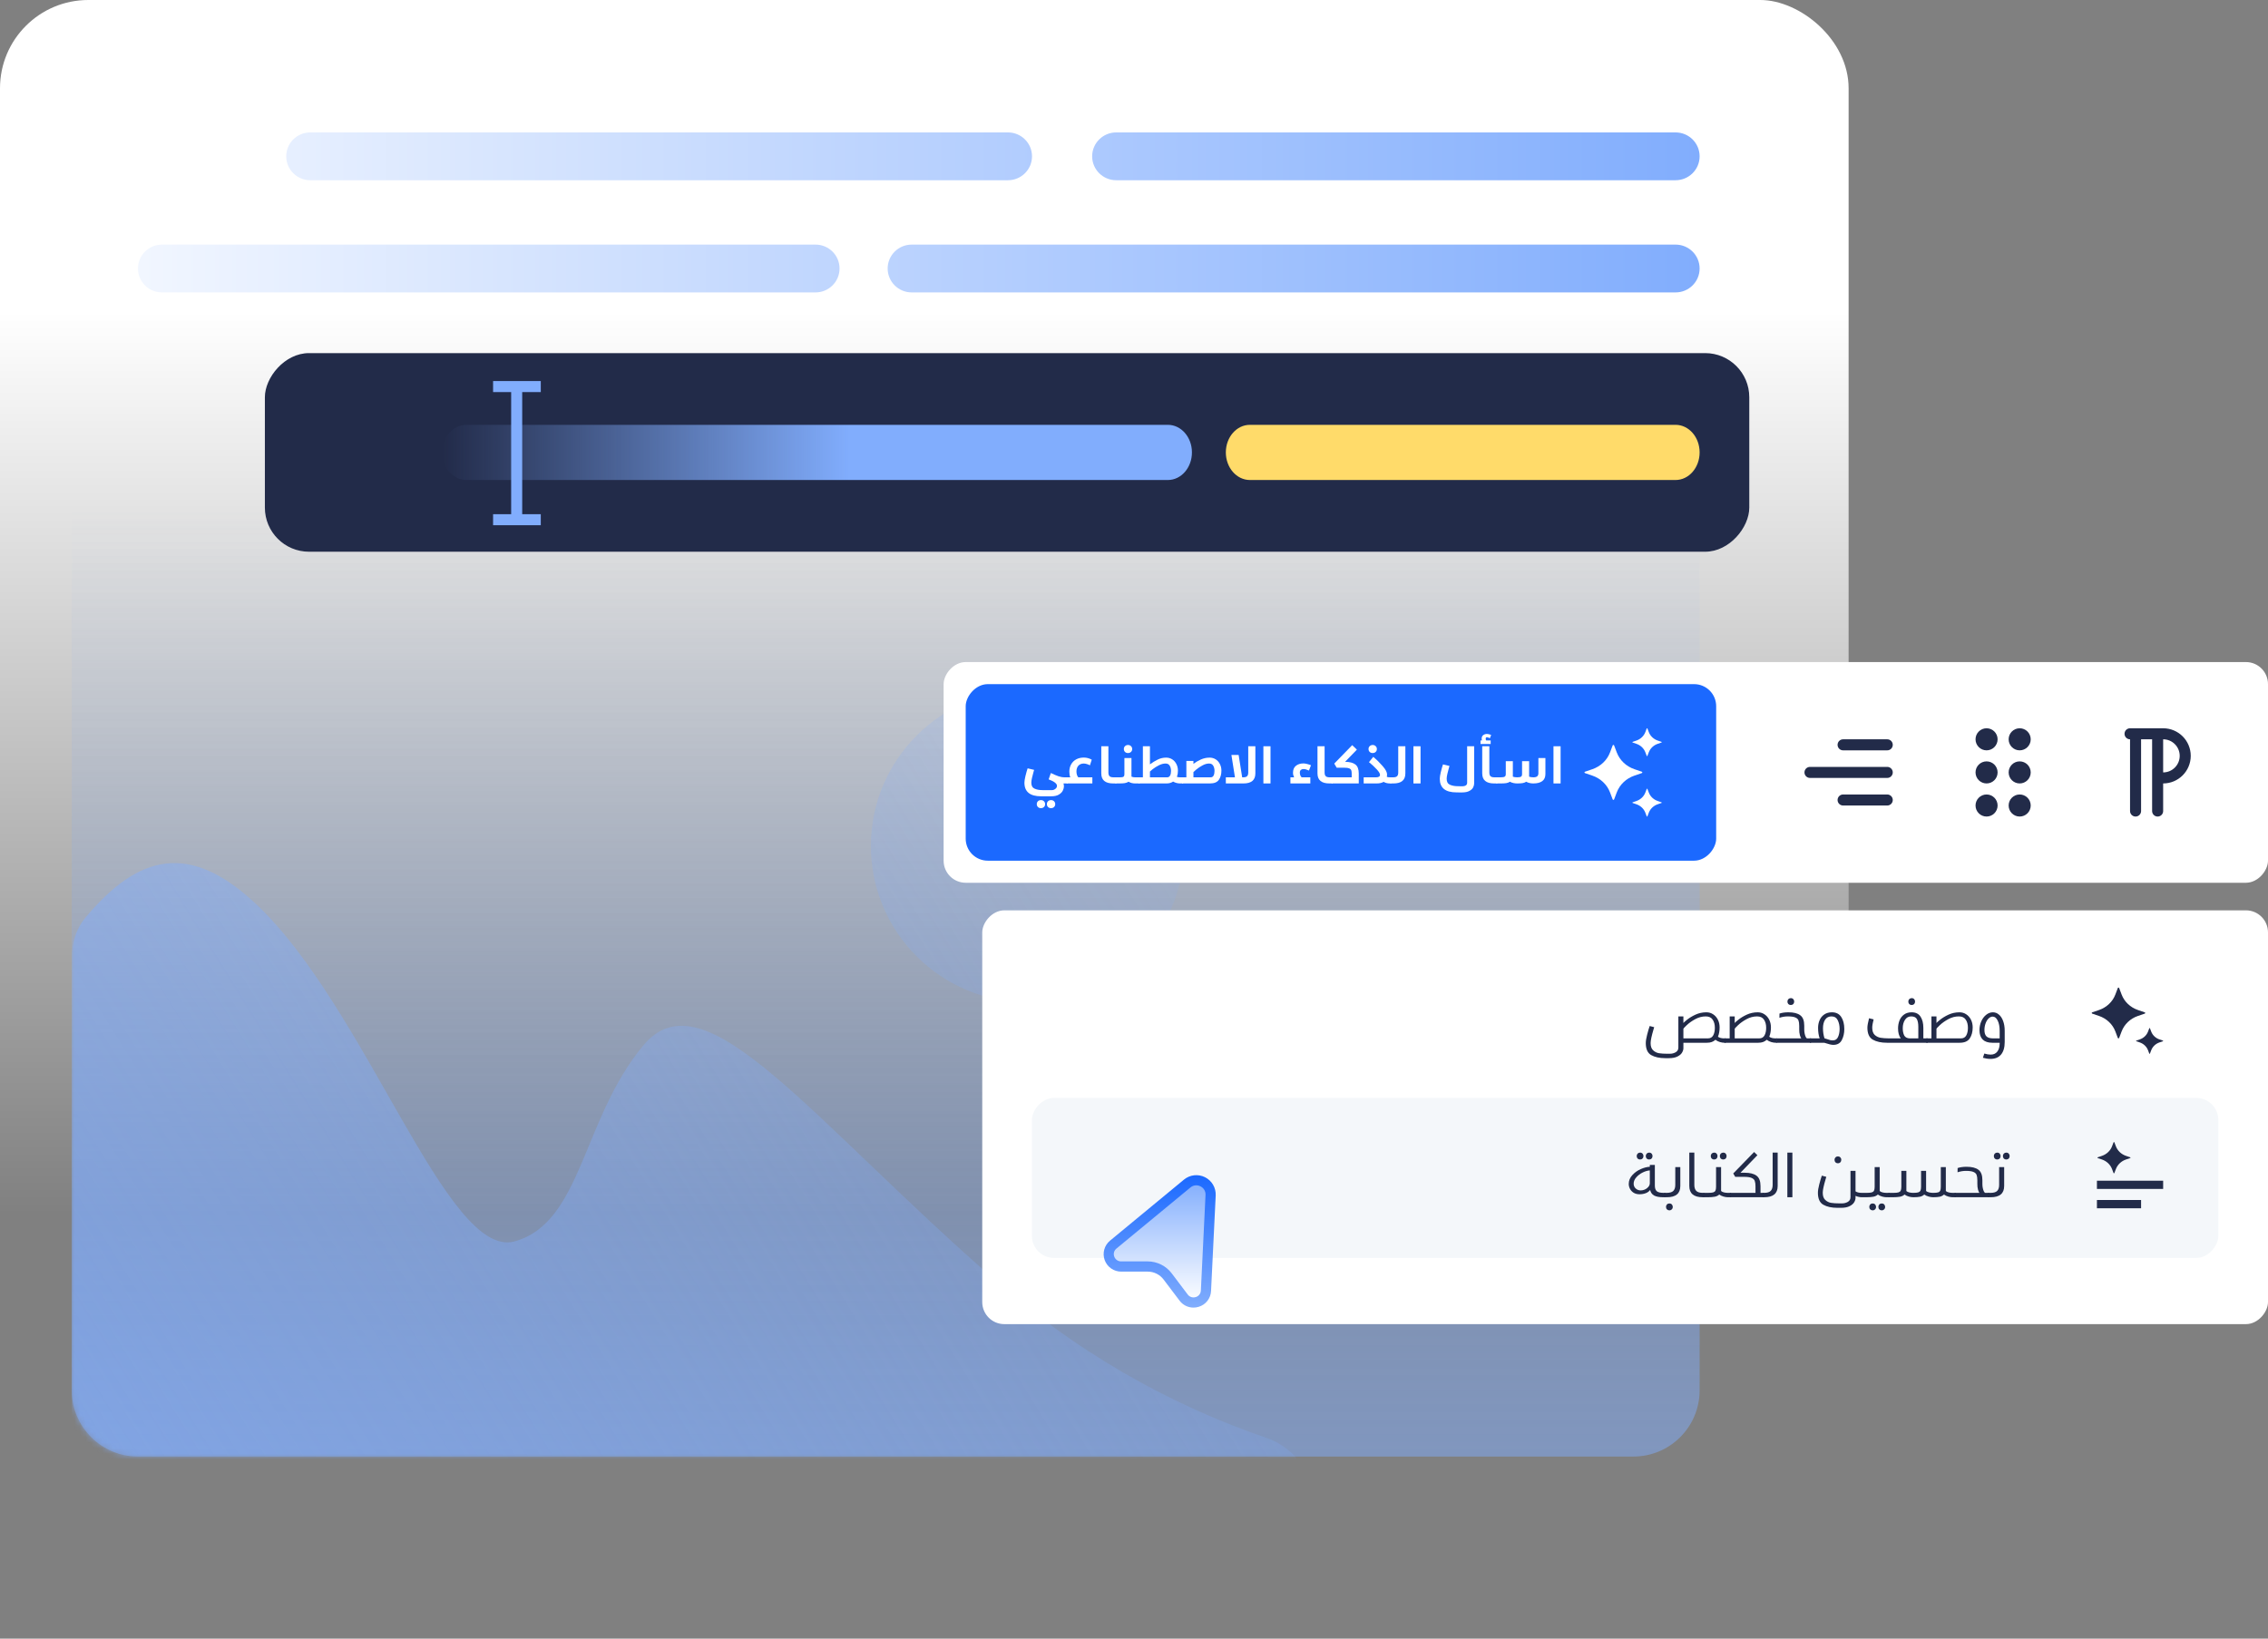 <svg width="411" height="297" viewBox="0 0 411 297" fill="none" xmlns="http://www.w3.org/2000/svg">
<rect x="0" y="0" width="411" height="297" fill="#808080" stroke="none"/>
<rect width="297" height="335" rx="16" transform="matrix(4.37114e-08 1 1 -4.37114e-08 0 0)" fill="url(#paint0_linear_571_1110)"/>
<path d="M308 76C308 69.373 302.627 64 296 64H25C18.373 64 13 69.373 13 76V252C13 258.628 18.373 264 25 264H296C302.627 264 308 258.628 308 252V76Z" fill="url(#paint1_linear_571_1110)" fill-opacity="0.5"/>
<mask id="mask0_571_1110" style="mask-type:alpha" maskUnits="userSpaceOnUse" x="13" y="64" width="295" height="201">
<path d="M308 76C308 69.373 302.627 64 296 64H25C18.373 64 13 69.373 13 76V252C13 258.628 18.373 264 25 264H296C302.627 264 308 258.628 308 252V76Z" fill="#81ADFD"/>
</mask>
<g mask="url(#mask0_571_1110)">
<path d="M46.431 163.886C34.347 152.498 25.086 154.85 15.49 166.309C13.831 168.291 13.023 170.837 13.023 173.421V271.907C13.023 278.535 18.396 283.907 25.023 283.907H226.28C232.753 283.907 238 278.66 238 272.187C238 266.892 234.432 262.301 229.422 260.587C215.964 255.983 198.315 247.674 181.207 232.8C146.67 202.787 127.738 176.122 116.603 189.454C105.467 202.786 105.483 221.675 93.218 225.008C80.953 228.341 66.475 182.773 46.431 163.886ZM186.218 125C170.535 125 157.821 137.684 157.821 153.331C157.821 168.978 170.535 181.662 186.218 181.662C201.901 181.662 214.614 168.978 214.614 153.331C214.614 137.684 201.901 125 186.218 125Z" fill="url(#paint2_linear_571_1110)"/>
</g>
<rect width="269" height="36" rx="8" transform="matrix(-1 0 0 1 317 64.001)" fill="#222B49"/>
<path d="M165.219 44.334C162.811 44.334 160.859 46.274 160.859 48.667C160.859 51.06 162.811 53.001 165.219 53.001H303.64C306.048 53.001 308 51.06 308 48.667C308 46.274 306.048 44.334 303.64 44.334H165.219ZM29.36 44.334C26.952 44.334 25 46.274 25 48.667C25 51.06 26.952 53.001 29.36 53.001H147.78C150.188 53.001 152.14 51.06 152.14 48.667C152.14 46.274 150.188 44.334 147.78 44.334H29.36ZM202.277 24.001C199.869 24.001 197.917 25.941 197.917 28.334C197.917 30.727 199.869 32.667 202.277 32.667H303.64C306.048 32.667 308 30.727 308 28.334C308 25.941 306.048 24.001 303.64 24.001H202.277ZM56.226 24.001C53.819 24.001 51.867 25.941 51.867 28.334C51.867 30.727 53.819 32.667 56.226 32.667H182.658C185.066 32.667 187.018 30.727 187.018 28.334C187.018 25.941 185.066 24.001 182.658 24.001H56.226Z" fill="url(#paint3_linear_571_1110)"/>
<path d="M222.142 82.001C222.142 79.239 224.093 77.001 226.5 77.001H303.642C306.049 77.001 308 79.239 308 82.001C308 84.762 306.049 87.001 303.642 87.001H226.5C224.093 87.001 222.142 84.762 222.142 82.001Z" fill="#FFDB6A"/>
<path d="M80.142 82.001C80.142 79.239 82.093 77.001 84.5 77.001H211.642C214.049 77.001 216 79.239 216 82.001C216 84.762 214.049 87.001 211.642 87.001H84.5C82.093 87.001 80.142 84.762 80.142 82.001Z" fill="url(#paint4_linear_571_1110)"/>
<path d="M93.631 70.426L93.631 94.558" stroke="#81ADFD" stroke-width="2"/>
<path d="M98 70.066H89.356" stroke="#81ADFD" stroke-width="2"/>
<path d="M98 94.198H89.356" stroke="#81ADFD" stroke-width="2"/>
<rect width="240" height="40" rx="4" transform="matrix(-1 0 0 1 411 120)" fill="white"/>
<path d="M391 133V141M391 133H387M391 133H392C394.209 133 396 134.791 396 137C396 139.209 394.209 141 392 141H391M391 141V147M387 133V147M387 133H386" stroke="#222B49" stroke-width="2" stroke-linecap="round" stroke-linejoin="round"/>
<path d="M366 144C364.895 144 364 144.896 364 146C364 147.105 364.895 148 366 148C367.105 148 368 147.105 368 146C368 144.896 367.105 144 366 144ZM360 144C358.895 144 358 144.896 358 146C358 147.105 358.895 148 360 148C361.105 148 362 147.105 362 146C362 144.896 361.105 144 360 144ZM366 138C364.895 138 364 138.896 364 140C364 141.105 364.895 142 366 142C367.105 142 368 141.105 368 140C368 138.896 367.105 138 366 138ZM360 138C358.895 138 358 138.896 358 140C358 141.105 358.895 142 360 142C361.105 142 362 141.105 362 140C362 138.896 361.105 138 360 138ZM366 132C364.895 132 364 132.896 364 134C364 135.105 364.895 136 366 136C367.105 136 368 135.105 368 134C368 132.896 367.105 132 366 132ZM360 132C358.895 132 358 132.896 358 134C358 135.105 358.895 136 360 136C361.105 136 362 135.105 362 134C362 132.896 361.105 132 360 132Z" fill="#222B49"/>
<path d="M342 145H334M342 140H328M342 135H334" stroke="#222B49" stroke-width="2" stroke-linecap="round" stroke-linejoin="round"/>
<rect width="136" height="32" rx="4" transform="matrix(-1 0 0 1 311 124)" fill="#1B69FF"/>
<path d="M298.411 143C298.433 142.942 298.521 142.942 298.542 143L298.788 143.645C299.06 144.361 299.653 144.925 300.407 145.183L301.085 145.416C301.147 145.437 301.147 145.519 301.085 145.54L300.407 145.773C299.653 146.031 299.06 146.595 298.788 147.311L298.542 147.956C298.52 148.015 298.433 148.015 298.411 147.956L298.167 147.311C297.895 146.595 297.3 146.031 296.546 145.773L295.868 145.54C295.807 145.519 295.807 145.437 295.868 145.416L296.546 145.183C297.3 144.925 297.895 144.361 298.167 143.645L298.411 143Z" fill="white"/>
<path d="M292.245 135.107C292.288 134.991 292.46 134.991 292.504 135.107L292.986 136.381C293.523 137.795 294.696 138.908 296.185 139.418L297.527 139.877C297.647 139.919 297.647 140.082 297.527 140.123L296.185 140.582C294.696 141.091 293.523 142.205 292.986 143.619L292.504 144.894C292.46 145.009 292.288 145.008 292.245 144.894L291.762 143.619C291.226 142.205 290.053 141.091 288.564 140.582L287.222 140.123C287.101 140.082 287.101 139.918 287.222 139.877L288.564 139.418C290.053 138.908 291.226 137.795 291.762 136.381L292.245 135.107Z" fill="white"/>
<path d="M298.411 132.044C298.433 131.985 298.521 131.985 298.542 132.044L298.788 132.689C299.06 133.405 299.653 133.969 300.407 134.228L301.085 134.46C301.147 134.481 301.147 134.563 301.085 134.585L300.407 134.818C299.653 135.076 299.06 135.64 298.788 136.355L298.542 137.001C298.52 137.059 298.433 137.059 298.411 137.001L298.167 136.355C297.895 135.639 297.3 135.076 296.546 134.818L295.868 134.585C295.807 134.563 295.807 134.481 295.868 134.46L296.546 134.228C297.3 133.969 297.895 133.405 298.167 132.689L298.411 132.044Z" fill="white"/>
<path d="M187.283 139.95C187.196 140.244 187.11 140.58 187.023 140.96C186.936 141.334 186.893 141.634 186.893 141.86C186.893 142.407 187.086 142.767 187.473 142.94C187.866 143.12 188.35 143.21 188.923 143.21H190.643C190.856 143.21 191.06 143.134 191.253 142.98C191.446 142.834 191.543 142.65 191.543 142.43C191.543 142.03 191.04 141.64 190.033 141.26L190.433 140.11C190.96 140.364 191.413 140.557 191.793 140.69C192.173 140.824 192.55 140.89 192.923 140.89H193.473V142H192.723C192.776 142.2 192.803 142.377 192.803 142.53C192.803 142.764 192.736 143.017 192.603 143.29C192.47 143.57 192.23 143.814 191.883 144.02C191.543 144.227 191.08 144.33 190.493 144.33H188.663C186.65 144.33 185.643 143.507 185.643 141.86C185.643 141.587 185.703 141.194 185.823 140.68C185.95 140.16 186.083 139.687 186.223 139.26L187.403 139.54L187.283 139.95ZM189.393 145.75C189.393 145.97 189.32 146.147 189.173 146.28C189.033 146.414 188.85 146.48 188.623 146.48C188.41 146.48 188.233 146.41 188.093 146.27C187.953 146.137 187.883 145.964 187.883 145.75C187.883 145.537 187.953 145.36 188.093 145.22C188.24 145.087 188.423 145.02 188.643 145.02C188.856 145.02 189.033 145.087 189.173 145.22C189.32 145.36 189.393 145.537 189.393 145.75ZM191.223 145.75C191.223 145.97 191.15 146.147 191.003 146.28C190.863 146.414 190.68 146.48 190.453 146.48C190.24 146.48 190.063 146.41 189.923 146.27C189.783 146.137 189.713 145.964 189.713 145.75C189.713 145.537 189.783 145.36 189.923 145.22C190.07 145.087 190.253 145.02 190.473 145.02C190.686 145.02 190.863 145.087 191.003 145.22C191.15 145.36 191.223 145.537 191.223 145.75Z" fill="white"/>
<path d="M193.953 140.89C193.84 140.597 193.783 140.257 193.783 139.87C193.783 139.364 193.893 138.917 194.113 138.53C194.333 138.144 194.64 137.844 195.033 137.63C195.433 137.417 195.89 137.31 196.403 137.31C196.91 137.31 197.39 137.437 197.843 137.69L197.513 138.72C197.346 138.62 197.156 138.54 196.943 138.48C196.73 138.42 196.546 138.39 196.393 138.39C195.986 138.39 195.663 138.52 195.423 138.78C195.19 139.04 195.073 139.39 195.073 139.83C195.073 140.277 195.183 140.63 195.403 140.89H197.953V142H193.293V140.89H193.953Z" fill="white"/>
<path d="M201.731 142C200.291 142 199.571 141.394 199.571 140.18V135.26H200.861V140.03C200.861 140.317 200.928 140.534 201.061 140.68C201.194 140.82 201.431 140.89 201.771 140.89H202.301V142H201.731Z" fill="white"/>
<path d="M205.171 135.76C205.171 135.98 205.098 136.157 204.951 136.29C204.811 136.424 204.628 136.49 204.401 136.49C204.188 136.49 204.011 136.424 203.871 136.29C203.731 136.15 203.661 135.974 203.661 135.76C203.661 135.547 203.731 135.374 203.871 135.24C204.018 135.1 204.201 135.03 204.421 135.03C204.635 135.03 204.811 135.1 204.951 135.24C205.098 135.374 205.171 135.547 205.171 135.76ZM205.691 142C205.511 142 205.315 141.977 205.101 141.93C204.895 141.877 204.698 141.797 204.511 141.69C204.325 141.81 204.098 141.894 203.831 141.94C203.571 141.98 203.251 142 202.871 142H202.121V140.89H202.941C203.175 140.89 203.348 140.874 203.461 140.84C203.575 140.807 203.651 140.75 203.691 140.67C203.738 140.59 203.761 140.467 203.761 140.3V137.4H205.041V140.76C205.121 140.8 205.221 140.834 205.341 140.86C205.461 140.88 205.578 140.89 205.691 140.89H206.521V142H205.691Z" fill="white"/>
<path d="M211.32 137.32C211.727 137.32 212.093 137.424 212.42 137.63C212.747 137.837 213 138.12 213.18 138.48C213.367 138.84 213.46 139.24 213.46 139.68C213.46 139.887 213.447 140.077 213.42 140.25C213.393 140.424 213.347 140.61 213.28 140.81C213.44 140.864 213.623 140.89 213.83 140.89H214.4V142H213.83C213.643 142 213.44 141.974 213.22 141.92C213 141.867 212.79 141.78 212.59 141.66C212.263 141.887 211.863 142 211.39 142H206.34V140.89H207.11V135.26H208.39V138.52H208.42C208.853 138.194 209.31 137.914 209.79 137.68C210.27 137.44 210.78 137.32 211.32 137.32ZM211.52 140.89C211.753 140.89 211.927 140.784 212.04 140.57C212.153 140.357 212.21 140.08 212.21 139.74C212.21 139.354 212.13 139.034 211.97 138.78C211.817 138.52 211.57 138.39 211.23 138.39C210.837 138.39 210.43 138.497 210.01 138.71C209.59 138.924 209.213 139.16 208.88 139.42C208.553 139.68 208.39 139.82 208.39 139.84V140.89H211.52Z" fill="white"/>
<path d="M221.341 139.68C221.341 140.34 221.188 140.894 220.881 141.34C220.574 141.78 220.038 142 219.271 142H214.221V140.89H214.991V137.92H216.271V138.45C216.664 138.15 217.114 137.887 217.621 137.66C218.128 137.434 218.654 137.32 219.201 137.32C219.608 137.32 219.974 137.424 220.301 137.63C220.628 137.837 220.881 138.12 221.061 138.48C221.248 138.84 221.341 139.24 221.341 139.68ZM220.091 139.74C220.091 139.354 220.011 139.034 219.851 138.78C219.698 138.52 219.451 138.39 219.111 138.39C218.718 138.39 218.311 138.507 217.891 138.74C217.471 138.967 217.094 139.22 216.761 139.5C216.434 139.774 216.271 139.92 216.271 139.94V140.89H219.401C219.634 140.89 219.808 140.784 219.921 140.57C220.034 140.357 220.091 140.08 220.091 139.74Z" fill="white"/>
<path d="M225.103 140.89H225.293C225.633 140.89 225.869 140.82 226.003 140.68C226.136 140.534 226.203 140.317 226.203 140.03V135.26H227.493V140.18C227.493 141.394 226.773 142 225.333 142H222.143V140.89H223.793L223.153 136.83H224.463L225.103 140.89Z" fill="white"/>
<path d="M228.948 142V135.26H230.238V142H228.948Z" fill="white"/>
<path d="M233.844 142V140.89H234.514C234.381 140.624 234.314 140.35 234.314 140.07C234.314 139.504 234.491 139.08 234.844 138.8C235.204 138.514 235.661 138.37 236.214 138.37C236.374 138.37 236.577 138.4 236.824 138.46C237.077 138.52 237.327 138.6 237.574 138.7L237.204 139.66C236.817 139.48 236.487 139.39 236.214 139.39C236.021 139.39 235.861 139.444 235.734 139.55C235.614 139.657 235.554 139.824 235.554 140.05C235.554 140.197 235.581 140.354 235.634 140.52C235.694 140.68 235.777 140.804 235.884 140.89H237.454V142H233.844Z" fill="white"/>
<path d="M240.911 142C239.471 142 238.751 141.394 238.751 140.18V135.26H240.041V140.03C240.041 140.317 240.107 140.534 240.241 140.68C240.374 140.82 240.611 140.89 240.951 140.89H241.481V142H240.911Z" fill="white"/>
<path d="M243.751 138.08C244.584 138.087 245.204 138.247 245.611 138.56C246.024 138.867 246.231 139.414 246.231 140.2V142H241.301V140.89H244.951V140.23C244.951 139.964 244.924 139.757 244.871 139.61C244.818 139.464 244.698 139.35 244.511 139.27C244.324 139.19 244.034 139.15 243.641 139.15H242.231L241.791 138.4L245.041 135.06L245.891 135.87L243.751 138.08Z" fill="white"/>
<path d="M249.511 135.76C249.511 135.98 249.438 136.157 249.291 136.29C249.151 136.424 248.968 136.49 248.741 136.49C248.528 136.49 248.351 136.424 248.211 136.29C248.071 136.15 248.001 135.974 248.001 135.76C248.001 135.547 248.071 135.374 248.211 135.24C248.358 135.1 248.541 135.03 248.761 135.03C248.974 135.03 249.151 135.1 249.291 135.24C249.438 135.374 249.511 135.547 249.511 135.76ZM250.731 141.71C250.424 141.904 249.998 142 249.451 142H247.121V140.89H249.361C249.841 140.89 250.081 140.74 250.081 140.44C250.081 140.194 249.871 139.85 249.451 139.41C249.038 138.964 248.581 138.54 248.081 138.14L248.861 137.18C249.481 137.7 250.051 138.264 250.571 138.87C251.098 139.47 251.361 139.974 251.361 140.38C251.361 140.554 251.348 140.697 251.321 140.81C251.461 140.864 251.644 140.89 251.871 140.89H252.121V142H251.871C251.431 142 251.051 141.904 250.731 141.71Z" fill="white"/>
<path d="M252.475 140.89C252.815 140.89 253.052 140.82 253.185 140.68C253.319 140.534 253.385 140.317 253.385 140.03V135.26H254.675V140.18C254.675 141.394 253.955 142 252.515 142H251.945V140.89H252.475Z" fill="white"/>
<path d="M256.136 142V135.26H257.426V142H256.136Z" fill="white"/>
<path d="M267.142 141.99C267.142 142.224 267.082 142.464 266.962 142.71C266.848 142.957 266.625 143.17 266.292 143.35C265.958 143.537 265.498 143.63 264.912 143.63H264.302V143.62H263.932C261.918 143.62 260.912 142.797 260.912 141.15C260.912 140.877 260.972 140.484 261.092 139.97C261.218 139.45 261.352 138.977 261.492 138.55L262.672 138.83L262.552 139.24C262.465 139.534 262.378 139.87 262.292 140.25C262.205 140.624 262.162 140.924 262.162 141.15C262.162 141.697 262.355 142.057 262.742 142.23C263.135 142.41 263.618 142.5 264.192 142.5H264.512V142.51H265.062C265.288 142.51 265.478 142.46 265.632 142.36C265.785 142.26 265.865 142.104 265.872 141.89V135.26H267.142V141.99Z" fill="white"/>
<path d="M268.294 134.85V134.21H268.564C268.524 134.11 268.504 134.004 268.504 133.89C268.504 133.604 268.594 133.39 268.774 133.25C268.961 133.104 269.191 133.03 269.464 133.03C269.684 133.03 269.937 133.09 270.224 133.21L269.994 133.8C269.734 133.68 269.561 133.62 269.474 133.62C269.314 133.62 269.234 133.707 269.234 133.88C269.234 134.047 269.264 134.157 269.324 134.21H270.134V134.85H268.294ZM270.764 142C269.324 142 268.604 141.394 268.604 140.18V135.26H269.894V140.03C269.894 140.317 269.961 140.534 270.094 140.68C270.227 140.82 270.464 140.89 270.804 140.89H271.334V142H270.764Z" fill="white"/>
<path d="M271.154 140.89H271.954C272.301 140.89 272.541 140.85 272.674 140.77C272.808 140.69 272.874 140.534 272.874 140.3V137.96H274.154V140.76C274.234 140.8 274.351 140.834 274.504 140.86C274.664 140.88 274.808 140.89 274.934 140.89C275.281 140.89 275.514 140.85 275.634 140.77C275.761 140.69 275.824 140.534 275.824 140.3V137.96H277.104V140.76C277.184 140.8 277.301 140.834 277.454 140.86C277.614 140.88 277.758 140.89 277.884 140.89C278.198 140.89 278.424 140.83 278.564 140.71C278.711 140.59 278.784 140.4 278.784 140.14V137.4H280.054V140.29C280.054 140.87 279.864 141.3 279.484 141.58C279.104 141.86 278.561 142 277.854 142C277.668 142 277.454 141.977 277.214 141.93C276.974 141.877 276.761 141.797 276.574 141.69C276.401 141.81 276.181 141.894 275.914 141.94C275.654 141.98 275.328 142 274.934 142C274.741 142 274.521 141.977 274.274 141.93C274.028 141.877 273.811 141.797 273.624 141.69C273.451 141.81 273.231 141.894 272.964 141.94C272.704 141.98 272.378 142 271.984 142H271.154V140.89Z" fill="white"/>
<path d="M281.517 142V135.26H282.807V142H281.517Z" fill="white"/>
<rect width="233" height="75" rx="4" transform="matrix(-1 0 0 1 411 165)" fill="white"/>
<rect width="215" height="29" rx="4" transform="matrix(-1 0 0 1 402 199)" fill="#F4F7FA"/>
<path d="M388 219H380V217.5H388V219ZM392 215.5H380V214H392V215.5ZM383.012 207.049C383.037 206.984 383.135 206.984 383.16 207.049L383.436 207.774C383.742 208.577 384.412 209.21 385.262 209.5L386.028 209.762C386.097 209.786 386.097 209.878 386.028 209.901L385.262 210.162C384.411 210.452 383.742 211.086 383.436 211.89L383.16 212.614C383.135 212.679 383.037 212.679 383.012 212.614L382.736 211.89C382.43 211.086 381.76 210.452 380.91 210.162L380.144 209.901C380.075 209.878 380.075 209.785 380.144 209.762L380.91 209.5C381.76 209.21 382.43 208.577 382.736 207.774L383.012 207.049Z" fill="#222B49"/>
<path d="M389.486 186.377C389.506 186.324 389.587 186.324 389.607 186.377L389.834 186.974C390.086 187.636 390.634 188.157 391.331 188.396L391.958 188.611C392.015 188.631 392.015 188.706 391.958 188.726L391.331 188.941C390.634 189.18 390.086 189.701 389.834 190.363L389.607 190.96C389.587 191.014 389.506 191.014 389.486 190.96L389.26 190.363C389.009 189.701 388.459 189.18 387.762 188.941L387.135 188.726C387.078 188.706 387.078 188.631 387.135 188.611L387.762 188.396C388.459 188.157 389.009 187.636 389.26 186.974L389.486 186.377Z" fill="#222B49"/>
<path d="M383.785 179.08C383.825 178.973 383.984 178.973 384.025 179.08L384.471 180.259C384.967 181.566 386.051 182.595 387.428 183.066L388.668 183.491C388.78 183.529 388.78 183.68 388.668 183.718L387.428 184.142C386.051 184.613 384.967 185.643 384.471 186.95L384.025 188.129C383.984 188.234 383.825 188.234 383.785 188.129L383.339 186.95C382.843 185.643 381.759 184.613 380.382 184.142L379.142 183.718C379.03 183.68 379.03 183.529 379.142 183.491L380.382 183.066C381.759 182.594 382.843 181.566 383.339 180.259L383.785 179.08Z" fill="#222B49"/>
<path d="M297.822 209.536C297.822 209.72 297.762 209.872 297.642 209.992C297.53 210.104 297.382 210.16 297.198 210.16C297.03 210.16 296.886 210.104 296.766 209.992C296.654 209.872 296.598 209.72 296.598 209.536C296.598 209.36 296.654 209.212 296.766 209.092C296.886 208.972 297.034 208.912 297.21 208.912C297.394 208.912 297.542 208.972 297.654 209.092C297.766 209.212 297.822 209.36 297.822 209.536ZM299.466 209.536C299.466 209.72 299.406 209.872 299.286 209.992C299.174 210.104 299.026 210.16 298.842 210.16C298.674 210.16 298.53 210.104 298.41 209.992C298.298 209.872 298.242 209.72 298.242 209.536C298.242 209.36 298.298 209.212 298.41 209.092C298.53 208.972 298.678 208.912 298.854 208.912C299.038 208.912 299.186 208.972 299.298 209.092C299.41 209.212 299.466 209.36 299.466 209.536ZM299.886 214.888C299.886 215.352 299.998 215.688 300.222 215.896C300.454 216.104 300.866 216.208 301.458 216.208H301.794V217H301.41C300.706 217 300.158 216.9 299.766 216.7C299.382 216.492 299.138 216.152 299.034 215.68C298.842 215.944 298.574 216.14 298.23 216.268C297.886 216.396 297.514 216.46 297.114 216.46C296.706 216.46 296.354 216.372 296.058 216.196C295.762 216.012 295.538 215.776 295.386 215.488C295.234 215.2 295.158 214.9 295.158 214.588C295.158 213.996 295.37 213.468 295.794 213.004C296.218 212.532 296.73 212.164 297.33 211.9C297.938 211.636 298.486 211.496 298.974 211.48V211.144H299.886V214.888ZM296.046 214.54C296.046 214.892 296.17 215.184 296.418 215.416C296.674 215.648 296.978 215.764 297.33 215.764C297.57 215.764 297.814 215.712 298.062 215.608C298.318 215.496 298.53 215.34 298.698 215.14C298.874 214.94 298.966 214.716 298.974 214.468V212.14C298.582 212.164 298.154 212.288 297.69 212.512C297.234 212.736 296.846 213.028 296.526 213.388C296.206 213.748 296.046 214.132 296.046 214.54Z" fill="#222B49"/>
<path d="M304.501 211.54V214.96C304.501 216.32 303.689 217 302.065 217H301.573V216.208H302.017C302.601 216.208 303.009 216.088 303.241 215.848C303.473 215.608 303.589 215.248 303.589 214.768V211.54H304.501ZM303.133 218.752C303.133 218.936 303.073 219.084 302.953 219.196C302.841 219.316 302.693 219.376 302.509 219.376C302.341 219.376 302.197 219.316 302.077 219.196C301.965 219.084 301.909 218.936 301.909 218.752C301.909 218.576 301.965 218.428 302.077 218.308C302.197 218.188 302.345 218.128 302.521 218.128C302.705 218.128 302.853 218.188 302.965 218.308C303.077 218.428 303.133 218.576 303.133 218.752Z" fill="#222B49"/>
<path d="M308.566 217C306.942 217 306.13 216.32 306.13 214.96V208.912H307.042V214.768C307.042 215.248 307.158 215.608 307.39 215.848C307.622 216.088 308.03 216.208 308.614 216.208H308.854V217H308.566Z" fill="#222B49"/>
<path d="M311.244 209.536C311.244 209.72 311.184 209.872 311.064 209.992C310.952 210.104 310.804 210.16 310.62 210.16C310.452 210.16 310.308 210.104 310.188 209.992C310.076 209.872 310.02 209.72 310.02 209.536C310.02 209.36 310.076 209.212 310.188 209.092C310.308 208.972 310.456 208.912 310.632 208.912C310.816 208.912 310.964 208.972 311.076 209.092C311.188 209.212 311.244 209.36 311.244 209.536ZM312.888 209.536C312.888 209.72 312.828 209.872 312.708 209.992C312.596 210.104 312.448 210.16 312.264 210.16C312.096 210.16 311.952 210.104 311.832 209.992C311.72 209.872 311.664 209.72 311.664 209.536C311.664 209.36 311.72 209.212 311.832 209.092C311.952 208.972 312.1 208.912 312.276 208.912C312.46 208.912 312.608 208.972 312.72 209.092C312.832 209.212 312.888 209.36 312.888 209.536ZM313.116 217C312.884 217 312.624 216.96 312.336 216.88C312.048 216.8 311.788 216.676 311.556 216.508C311.364 216.7 311.096 216.832 310.752 216.904C310.408 216.968 309.976 217 309.456 217H308.64V216.208H309.54C309.948 216.208 310.252 216.18 310.452 216.124C310.652 216.06 310.788 215.956 310.86 215.812C310.94 215.66 310.98 215.428 310.98 215.116V211.54H311.892V215.872C312.012 215.984 312.184 216.068 312.408 216.124C312.64 216.18 312.876 216.208 313.116 216.208H313.692V217H313.116Z" fill="#222B49"/>
<path d="M315.4 212.56H316.168C317.128 212.56 317.844 212.74 318.316 213.1C318.796 213.452 319.036 214.084 319.036 214.996V216.208H319.636V217H313.48V216.208H318.124V215.032C318.124 214.608 318.08 214.28 317.992 214.048C317.912 213.808 317.72 213.624 317.416 213.496C317.12 213.368 316.664 213.304 316.048 213.304H314.452L314.092 212.692L317.872 208.804L318.472 209.38L315.4 212.56Z" fill="#222B49"/>
<path d="M319.421 216.208H319.661C320.245 216.208 320.653 216.088 320.885 215.848C321.117 215.608 321.233 215.248 321.233 214.768V208.912H322.145V214.96C322.145 216.32 321.333 217 319.709 217H319.421V216.208Z" fill="#222B49"/>
<path d="M323.899 217V208.912H324.811V217H323.899Z" fill="#222B49"/>
<path d="M333.672 210.196C333.672 210.388 333.616 210.544 333.504 210.664C333.392 210.784 333.24 210.844 333.048 210.844C332.88 210.844 332.736 210.788 332.616 210.676C332.504 210.556 332.448 210.404 332.448 210.22C332.448 210.044 332.504 209.896 332.616 209.776C332.736 209.656 332.884 209.596 333.06 209.596C333.236 209.596 333.38 209.656 333.492 209.776C333.612 209.888 333.672 210.028 333.672 210.196ZM341.856 217C341.624 217 341.364 216.96 341.076 216.88C340.788 216.8 340.528 216.676 340.296 216.508C340.104 216.7 339.836 216.832 339.492 216.904C339.148 216.968 338.716 217 338.196 217H337.38C337.22 217 337.04 216.98 336.84 216.94C336.64 216.9 336.444 216.836 336.252 216.748V217.12C336.252 217.368 336.172 217.628 336.012 217.9C335.86 218.172 335.588 218.408 335.196 218.608C334.804 218.816 334.272 218.92 333.6 218.92H332.988C331.924 218.92 331.064 218.732 330.408 218.356C329.76 217.98 329.436 217.256 329.436 216.184C329.436 215.808 329.516 215.308 329.676 214.684C329.836 214.06 329.992 213.528 330.144 213.088L330.96 213.304L330.84 213.7C330.488 214.884 330.312 215.712 330.312 216.184C330.312 216.776 330.464 217.212 330.768 217.492C331.08 217.78 331.436 217.956 331.836 218.02C332.244 218.084 332.74 218.116 333.324 218.116H333.792C334.192 218.116 334.548 218.024 334.86 217.84C335.18 217.656 335.34 217.372 335.34 216.988V212.224H336.252V215.932C336.372 216.02 336.532 216.088 336.732 216.136C336.932 216.184 337.148 216.208 337.38 216.208H338.28C338.688 216.208 338.992 216.18 339.192 216.124C339.392 216.06 339.528 215.956 339.6 215.812C339.68 215.66 339.72 215.428 339.72 215.116V211.54H340.632V215.872C340.752 215.984 340.924 216.068 341.148 216.124C341.38 216.18 341.616 216.208 341.856 216.208H342.432V217H341.856ZM339.972 218.752C339.972 218.936 339.912 219.084 339.792 219.196C339.68 219.316 339.532 219.376 339.348 219.376C339.18 219.376 339.036 219.316 338.916 219.196C338.804 219.084 338.748 218.936 338.748 218.752C338.748 218.576 338.804 218.428 338.916 218.308C339.036 218.188 339.184 218.128 339.36 218.128C339.544 218.128 339.692 218.188 339.804 218.308C339.916 218.428 339.972 218.576 339.972 218.752ZM341.616 218.752C341.616 218.936 341.556 219.084 341.436 219.196C341.324 219.316 341.176 219.376 340.992 219.376C340.824 219.376 340.68 219.316 340.56 219.196C340.448 219.084 340.392 218.936 340.392 218.752C340.392 218.576 340.448 218.428 340.56 218.308C340.68 218.188 340.828 218.128 341.004 218.128C341.188 218.128 341.336 218.188 341.448 218.308C341.56 218.428 341.616 218.576 341.616 218.752Z" fill="#222B49"/>
<path d="M352.618 211.54V215.872C352.738 215.984 352.91 216.068 353.134 216.124C353.366 216.18 353.602 216.208 353.842 216.208H354.418V217H353.842C353.61 217 353.35 216.96 353.062 216.88C352.774 216.8 352.514 216.676 352.282 216.508C352.082 216.7 351.83 216.832 351.526 216.904C351.222 216.968 350.818 217 350.314 217C350.082 217 349.814 216.96 349.51 216.88C349.206 216.8 348.938 216.676 348.706 216.508C348.506 216.7 348.254 216.832 347.95 216.904C347.646 216.968 347.242 217 346.738 217C346.482 217 346.206 216.96 345.91 216.88C345.622 216.8 345.362 216.676 345.13 216.508C344.938 216.7 344.67 216.832 344.326 216.904C343.982 216.968 343.55 217 343.03 217H342.214V216.208H343.114C343.522 216.208 343.826 216.18 344.026 216.124C344.226 216.06 344.362 215.956 344.434 215.812C344.514 215.66 344.554 215.428 344.554 215.116V212.224H345.466V215.872C345.586 215.984 345.758 216.068 345.982 216.124C346.214 216.18 346.45 216.208 346.69 216.208C347.098 216.208 347.402 216.18 347.602 216.124C347.802 216.06 347.938 215.956 348.01 215.812C348.09 215.66 348.13 215.428 348.13 215.116V212.224H349.042V215.872C349.162 215.976 349.342 216.06 349.582 216.124C349.822 216.18 350.062 216.208 350.302 216.208C350.71 216.208 351.01 216.18 351.202 216.124C351.402 216.06 351.534 215.956 351.598 215.812C351.67 215.66 351.706 215.428 351.706 215.116V211.54H352.618Z" fill="#222B49"/>
<path d="M354.202 217V216.208H358.702C358.63 216.136 358.546 215.944 358.45 215.632C358.362 215.312 358.322 214.952 358.33 214.552V213.952C358.33 213.528 358.286 213.2 358.198 212.968C358.118 212.728 357.926 212.544 357.622 212.416C357.326 212.288 356.87 212.224 356.254 212.224C355.758 212.224 355.254 212.308 354.742 212.476L354.754 211.708C355.218 211.556 355.758 211.48 356.374 211.48C357.334 211.48 358.05 211.66 358.522 212.02C359.002 212.372 359.242 213.004 359.242 213.916V214.6C359.242 214.872 359.27 215.132 359.326 215.38C359.382 215.628 359.45 215.828 359.53 215.98C359.618 216.132 359.694 216.208 359.758 216.208H360.478V217H354.202Z" fill="#222B49"/>
<path d="M362.541 209.536C362.541 209.72 362.481 209.872 362.361 209.992C362.249 210.104 362.101 210.16 361.917 210.16C361.749 210.16 361.605 210.104 361.485 209.992C361.373 209.872 361.317 209.72 361.317 209.536C361.317 209.36 361.373 209.212 361.485 209.092C361.605 208.972 361.753 208.912 361.929 208.912C362.113 208.912 362.261 208.972 362.373 209.092C362.485 209.212 362.541 209.36 362.541 209.536ZM364.185 209.536C364.185 209.72 364.125 209.872 364.005 209.992C363.893 210.104 363.745 210.16 363.561 210.16C363.393 210.16 363.249 210.104 363.129 209.992C363.017 209.872 362.961 209.72 362.961 209.536C362.961 209.36 363.017 209.212 363.129 209.092C363.249 208.972 363.397 208.912 363.573 208.912C363.757 208.912 363.905 208.972 364.017 209.092C364.129 209.212 364.185 209.36 364.185 209.536ZM363.189 211.54V214.96C363.189 216.32 362.377 217 360.753 217H360.261V216.208H360.705C361.289 216.208 361.697 216.088 361.929 215.848C362.161 215.608 362.277 215.248 362.277 214.768V211.54H363.189Z" fill="#222B49"/>
<path d="M305.06 189.996C305.06 190.244 304.98 190.504 304.82 190.776C304.668 191.048 304.396 191.284 304.004 191.484C303.612 191.692 303.08 191.796 302.408 191.796H301.796C300.732 191.796 299.872 191.608 299.216 191.232C298.568 190.856 298.244 190.132 298.244 189.06C298.244 188.684 298.324 188.184 298.484 187.56C298.644 186.936 298.8 186.404 298.952 185.964L299.768 186.18L299.648 186.576C299.296 187.76 299.12 188.588 299.12 189.06C299.12 189.652 299.272 190.088 299.576 190.368C299.888 190.656 300.244 190.832 300.644 190.896C301.052 190.96 301.548 190.992 302.132 190.992H302.6C303 190.992 303.356 190.9 303.668 190.716C303.988 190.532 304.148 190.248 304.148 189.864V184.224H305.06V185.424C305.06 185.384 305.268 185.196 305.684 184.86C306.1 184.516 306.616 184.2 307.232 183.912C307.856 183.624 308.52 183.48 309.224 183.48C309.68 183.48 310.088 183.6 310.448 183.84C310.816 184.08 311.104 184.408 311.312 184.824C311.52 185.24 311.624 185.704 311.624 186.216C311.624 186.528 311.6 186.82 311.552 187.092C311.512 187.356 311.436 187.628 311.324 187.908C311.444 188.004 311.608 188.08 311.816 188.136C312.024 188.184 312.244 188.208 312.476 188.208H312.728V189H312.476C312.236 189 311.964 188.956 311.66 188.868C311.364 188.78 311.1 188.644 310.868 188.46C310.66 188.644 310.436 188.78 310.196 188.868C309.956 188.956 309.664 189 309.32 189H305.06V189.996ZM309.488 188.208C309.944 188.208 310.268 188.028 310.46 187.668C310.66 187.308 310.76 186.848 310.76 186.288C310.76 185.688 310.628 185.196 310.364 184.812C310.108 184.42 309.692 184.224 309.116 184.224C308.444 184.224 307.804 184.392 307.196 184.728C306.596 185.056 306.088 185.416 305.672 185.808C305.264 186.2 305.06 186.416 305.06 186.456V188.208H309.488Z" fill="#222B49"/>
<path d="M318.523 183.48C318.979 183.48 319.387 183.6 319.747 183.84C320.115 184.08 320.403 184.408 320.611 184.824C320.819 185.24 320.923 185.704 320.923 186.216C320.923 186.528 320.899 186.82 320.851 187.092C320.811 187.356 320.735 187.628 320.623 187.908C320.743 188.004 320.907 188.08 321.115 188.136C321.323 188.184 321.543 188.208 321.775 188.208H322.027V189H321.775C321.535 189 321.263 188.956 320.959 188.868C320.663 188.78 320.399 188.644 320.167 188.46C319.959 188.644 319.735 188.78 319.495 188.868C319.255 188.956 318.963 189 318.619 189H312.511V188.208H313.447V184.224H314.359V185.424C314.359 185.384 314.567 185.196 314.983 184.86C315.399 184.516 315.915 184.2 316.531 183.912C317.155 183.624 317.819 183.48 318.523 183.48ZM320.059 186.288C320.059 185.688 319.927 185.196 319.663 184.812C319.407 184.42 318.991 184.224 318.415 184.224C317.743 184.224 317.103 184.392 316.495 184.728C315.895 185.056 315.387 185.416 314.971 185.808C314.563 186.2 314.359 186.416 314.359 186.456V188.208H318.787C319.243 188.208 319.567 188.028 319.759 187.668C319.959 187.308 320.059 186.848 320.059 186.288Z" fill="#222B49"/>
<path d="M325.137 181.536C325.137 181.72 325.077 181.872 324.957 181.992C324.845 182.104 324.697 182.16 324.513 182.16C324.345 182.16 324.201 182.104 324.081 181.992C323.969 181.872 323.913 181.72 323.913 181.536C323.913 181.36 323.969 181.212 324.081 181.092C324.201 180.972 324.349 180.912 324.525 180.912C324.709 180.912 324.857 180.972 324.969 181.092C325.081 181.212 325.137 181.36 325.137 181.536ZM321.921 189V188.208H326.421C326.349 188.136 326.265 187.944 326.169 187.632C326.081 187.312 326.041 186.952 326.049 186.552V185.952C326.049 185.528 326.005 185.2 325.917 184.968C325.837 184.728 325.645 184.544 325.341 184.416C325.045 184.288 324.589 184.224 323.973 184.224C323.477 184.224 322.973 184.308 322.461 184.476L322.473 183.708C322.937 183.556 323.477 183.48 324.093 183.48C325.053 183.48 325.769 183.66 326.241 184.02C326.721 184.372 326.961 185.004 326.961 185.916V186.6C326.961 186.872 326.989 187.132 327.045 187.38C327.101 187.628 327.169 187.828 327.249 187.98C327.337 188.132 327.413 188.208 327.477 188.208H328.197V189H321.921Z" fill="#222B49"/>
<path d="M329.756 188.208C329.564 187.688 329.468 187.052 329.468 186.3C329.468 185.796 329.56 185.332 329.744 184.908C329.928 184.476 330.208 184.132 330.584 183.876C330.968 183.612 331.432 183.48 331.976 183.48C332.736 183.48 333.3 183.764 333.668 184.332C334.036 184.9 334.22 185.632 334.22 186.528C334.22 187.28 334.068 187.944 333.764 188.52C333.46 189.096 332.952 189.384 332.24 189.384C332.056 189.384 331.848 189.356 331.616 189.3C331.392 189.244 331.048 189.144 330.584 189H327.98V188.208H329.756ZM330.356 186.372C330.356 187.044 330.448 187.652 330.632 188.196C330.672 188.212 330.764 188.24 330.908 188.28C331.276 188.4 331.528 188.48 331.664 188.52C331.808 188.552 331.972 188.568 332.156 188.568C332.588 188.568 332.896 188.364 333.08 187.956C333.272 187.548 333.368 187.056 333.368 186.48C333.368 185.896 333.256 185.376 333.032 184.92C332.808 184.456 332.428 184.224 331.892 184.224C331.388 184.224 331.004 184.424 330.74 184.824C330.484 185.224 330.356 185.74 330.356 186.372Z" fill="#222B49"/>
<path d="M347.044 181.536C347.044 181.72 346.984 181.872 346.864 181.992C346.752 182.104 346.604 182.16 346.42 182.16C346.252 182.16 346.108 182.104 345.988 181.992C345.876 181.872 345.82 181.72 345.82 181.536C345.82 181.36 345.876 181.212 345.988 181.092C346.108 180.972 346.256 180.912 346.432 180.912C346.616 180.912 346.764 180.972 346.876 181.092C346.988 181.212 347.044 181.36 347.044 181.536ZM344.452 188.208C344.124 187.768 343.96 187.164 343.96 186.396C343.96 185.892 344.044 185.42 344.212 184.98C344.388 184.532 344.66 184.172 345.028 183.9C345.404 183.62 345.868 183.48 346.42 183.48C347.148 183.48 347.684 183.74 348.028 184.26C348.372 184.78 348.544 185.464 348.544 186.312V188.208H349.324V189H341.956C340.892 189 340.032 188.812 339.376 188.436C338.728 188.06 338.404 187.336 338.404 186.264C338.404 185.912 338.504 185.344 338.704 184.56L339.532 184.764C339.364 185.42 339.28 185.92 339.28 186.264C339.28 186.856 339.432 187.296 339.736 187.584C340.048 187.864 340.404 188.036 340.804 188.1C341.204 188.164 341.7 188.2 342.292 188.208H344.452ZM344.812 186.36C344.812 186.896 344.9 187.336 345.076 187.68C345.26 188.016 345.596 188.192 346.084 188.208H347.632V186.108C347.632 185.532 347.548 185.076 347.38 184.74C347.212 184.396 346.864 184.224 346.336 184.224C345.848 184.224 345.472 184.436 345.208 184.86C344.944 185.276 344.812 185.776 344.812 186.36Z" fill="#222B49"/>
<path d="M349.073 188.208H350.009V184.224H350.921V185.424C350.921 185.384 351.129 185.196 351.545 184.86C351.961 184.516 352.477 184.2 353.093 183.912C353.717 183.624 354.381 183.48 355.085 183.48C355.541 183.48 355.949 183.6 356.309 183.84C356.677 184.08 356.965 184.408 357.173 184.824C357.381 185.24 357.485 185.704 357.485 186.216C357.485 187.016 357.309 187.68 356.957 188.208C356.605 188.736 355.997 189 355.133 189H349.073V188.208ZM356.621 186.288C356.621 185.688 356.489 185.196 356.225 184.812C355.969 184.42 355.553 184.224 354.977 184.224C354.305 184.224 353.665 184.392 353.057 184.728C352.457 185.056 351.949 185.416 351.533 185.808C351.125 186.2 350.921 186.416 350.921 186.456V188.208H355.349C355.805 188.208 356.129 188.028 356.321 187.668C356.521 187.308 356.621 186.848 356.621 186.288Z" fill="#222B49"/>
<path d="M361.15 183.48C361.566 183.48 361.934 183.624 362.254 183.912C362.582 184.192 362.834 184.584 363.01 185.088C363.194 185.592 363.286 186.172 363.286 186.828V188.868C363.286 189.852 363.066 190.608 362.626 191.136C362.186 191.664 361.546 191.928 360.706 191.928C360.266 191.928 359.81 191.86 359.338 191.724L359.59 190.956C360.022 191.084 360.406 191.148 360.742 191.148C361.262 191.148 361.662 190.968 361.942 190.608C362.23 190.248 362.374 189.744 362.374 189.096V189H361.042C360.282 189 359.702 188.808 359.302 188.424C358.91 188.032 358.714 187.464 358.714 186.72C358.714 186.152 358.822 185.62 359.038 185.124C359.262 184.62 359.562 184.22 359.938 183.924C360.314 183.628 360.718 183.48 361.15 183.48ZM362.374 188.208V186.864C362.374 186.08 362.254 185.452 362.014 184.98C361.782 184.5 361.478 184.26 361.102 184.26C360.846 184.26 360.602 184.372 360.37 184.596C360.138 184.82 359.954 185.12 359.818 185.496C359.682 185.872 359.614 186.272 359.614 186.696C359.614 187.224 359.738 187.608 359.986 187.848C360.234 188.088 360.63 188.208 361.174 188.208H362.374Z" fill="#222B49"/>
<path d="M218.22 234.721L219.256 215.409L216.405 213.854L203.833 223.704L201.241 227.333L201.63 229.148L210.832 230.833L216.405 236.147L218.22 234.721Z" fill="url(#paint5_linear_571_1110)"/>
<path d="M216.276 237.005C216.6 237.005 216.922 236.956 217.231 236.86C217.856 236.673 218.407 236.296 218.807 235.781C219.207 235.267 219.436 234.64 219.464 233.989L220.306 216.673C220.336 215.994 220.169 215.319 219.824 214.733C219.479 214.146 218.971 213.673 218.362 213.369C217.753 213.066 217.069 212.946 216.393 213.023C215.717 213.101 215.078 213.373 214.553 213.807L201.149 224.877C200.646 225.293 200.284 225.854 200.112 226.483C199.94 227.112 199.967 227.779 200.188 228.392C200.41 229.006 200.816 229.535 201.35 229.909C201.885 230.283 202.522 230.483 203.174 230.481H207.988C208.543 230.482 209.091 230.611 209.588 230.858C210.085 231.105 210.518 231.464 210.855 231.905L213.757 235.744C214.05 236.136 214.43 236.454 214.867 236.673C215.304 236.892 215.787 237.006 216.276 237.005ZM218.461 216.585L217.619 233.9C217.61 234.172 217.515 234.435 217.348 234.65C217.18 234.865 216.949 235.021 216.687 235.096C216.426 235.181 216.145 235.181 215.883 235.097C215.622 235.013 215.393 234.849 215.23 234.628L212.328 230.787C211.819 230.118 211.163 229.576 210.41 229.202C209.658 228.828 208.829 228.632 207.988 228.63H203.174C202.9 228.635 202.631 228.553 202.406 228.396C202.181 228.238 202.012 228.014 201.922 227.755C201.825 227.501 201.812 227.223 201.885 226.961C201.957 226.699 202.111 226.467 202.324 226.298L215.729 215.23C215.977 215.019 216.283 214.887 216.607 214.851C216.931 214.814 217.258 214.876 217.547 215.027C217.837 215.166 218.079 215.389 218.242 215.667C218.405 215.945 218.481 216.263 218.461 216.585Z" fill="url(#paint6_linear_571_1110)"/>
<defs>
<linearGradient id="paint0_linear_571_1110" x1="56" y1="237.071" x2="220.5" y2="237.071" gradientUnits="userSpaceOnUse">
<stop stop-color="white"/>
<stop offset="1" stop-color="white" stop-opacity="0"/>
</linearGradient>
<linearGradient id="paint1_linear_571_1110" x1="141.5" y1="92" x2="141.5" y2="264" gradientUnits="userSpaceOnUse">
<stop stop-color="#81ADFD" stop-opacity="0"/>
<stop offset="1" stop-color="#81ADFD"/>
</linearGradient>
<linearGradient id="paint2_linear_571_1110" x1="-164.609" y1="354.43" x2="252.537" y2="94.662" gradientUnits="userSpaceOnUse">
<stop stop-color="#81ADFD"/>
<stop offset="1" stop-color="#81ADFD" stop-opacity="0"/>
</linearGradient>
<linearGradient id="paint3_linear_571_1110" x1="-9.5" y1="24" x2="308" y2="24" gradientUnits="userSpaceOnUse">
<stop stop-color="white"/>
<stop offset="1" stop-color="#81ADFD"/>
</linearGradient>
<linearGradient id="paint4_linear_571_1110" x1="154" y1="82.001" x2="80.142" y2="82.001" gradientUnits="userSpaceOnUse">
<stop stop-color="#81ADFD"/>
<stop offset="1" stop-color="#81ADFD" stop-opacity="0"/>
</linearGradient>
<linearGradient id="paint5_linear_571_1110" x1="210.249" y1="213.854" x2="210.249" y2="236.147" gradientUnits="userSpaceOnUse">
<stop stop-color="#81ADFD"/>
<stop offset="1" stop-color="white"/>
</linearGradient>
<linearGradient id="paint6_linear_571_1110" x1="210.155" y1="213" x2="210.155" y2="237.005" gradientUnits="userSpaceOnUse">
<stop stop-color="#1B69FF"/>
<stop offset="1" stop-color="#81ADFD"/>
</linearGradient>
</defs>
</svg>
